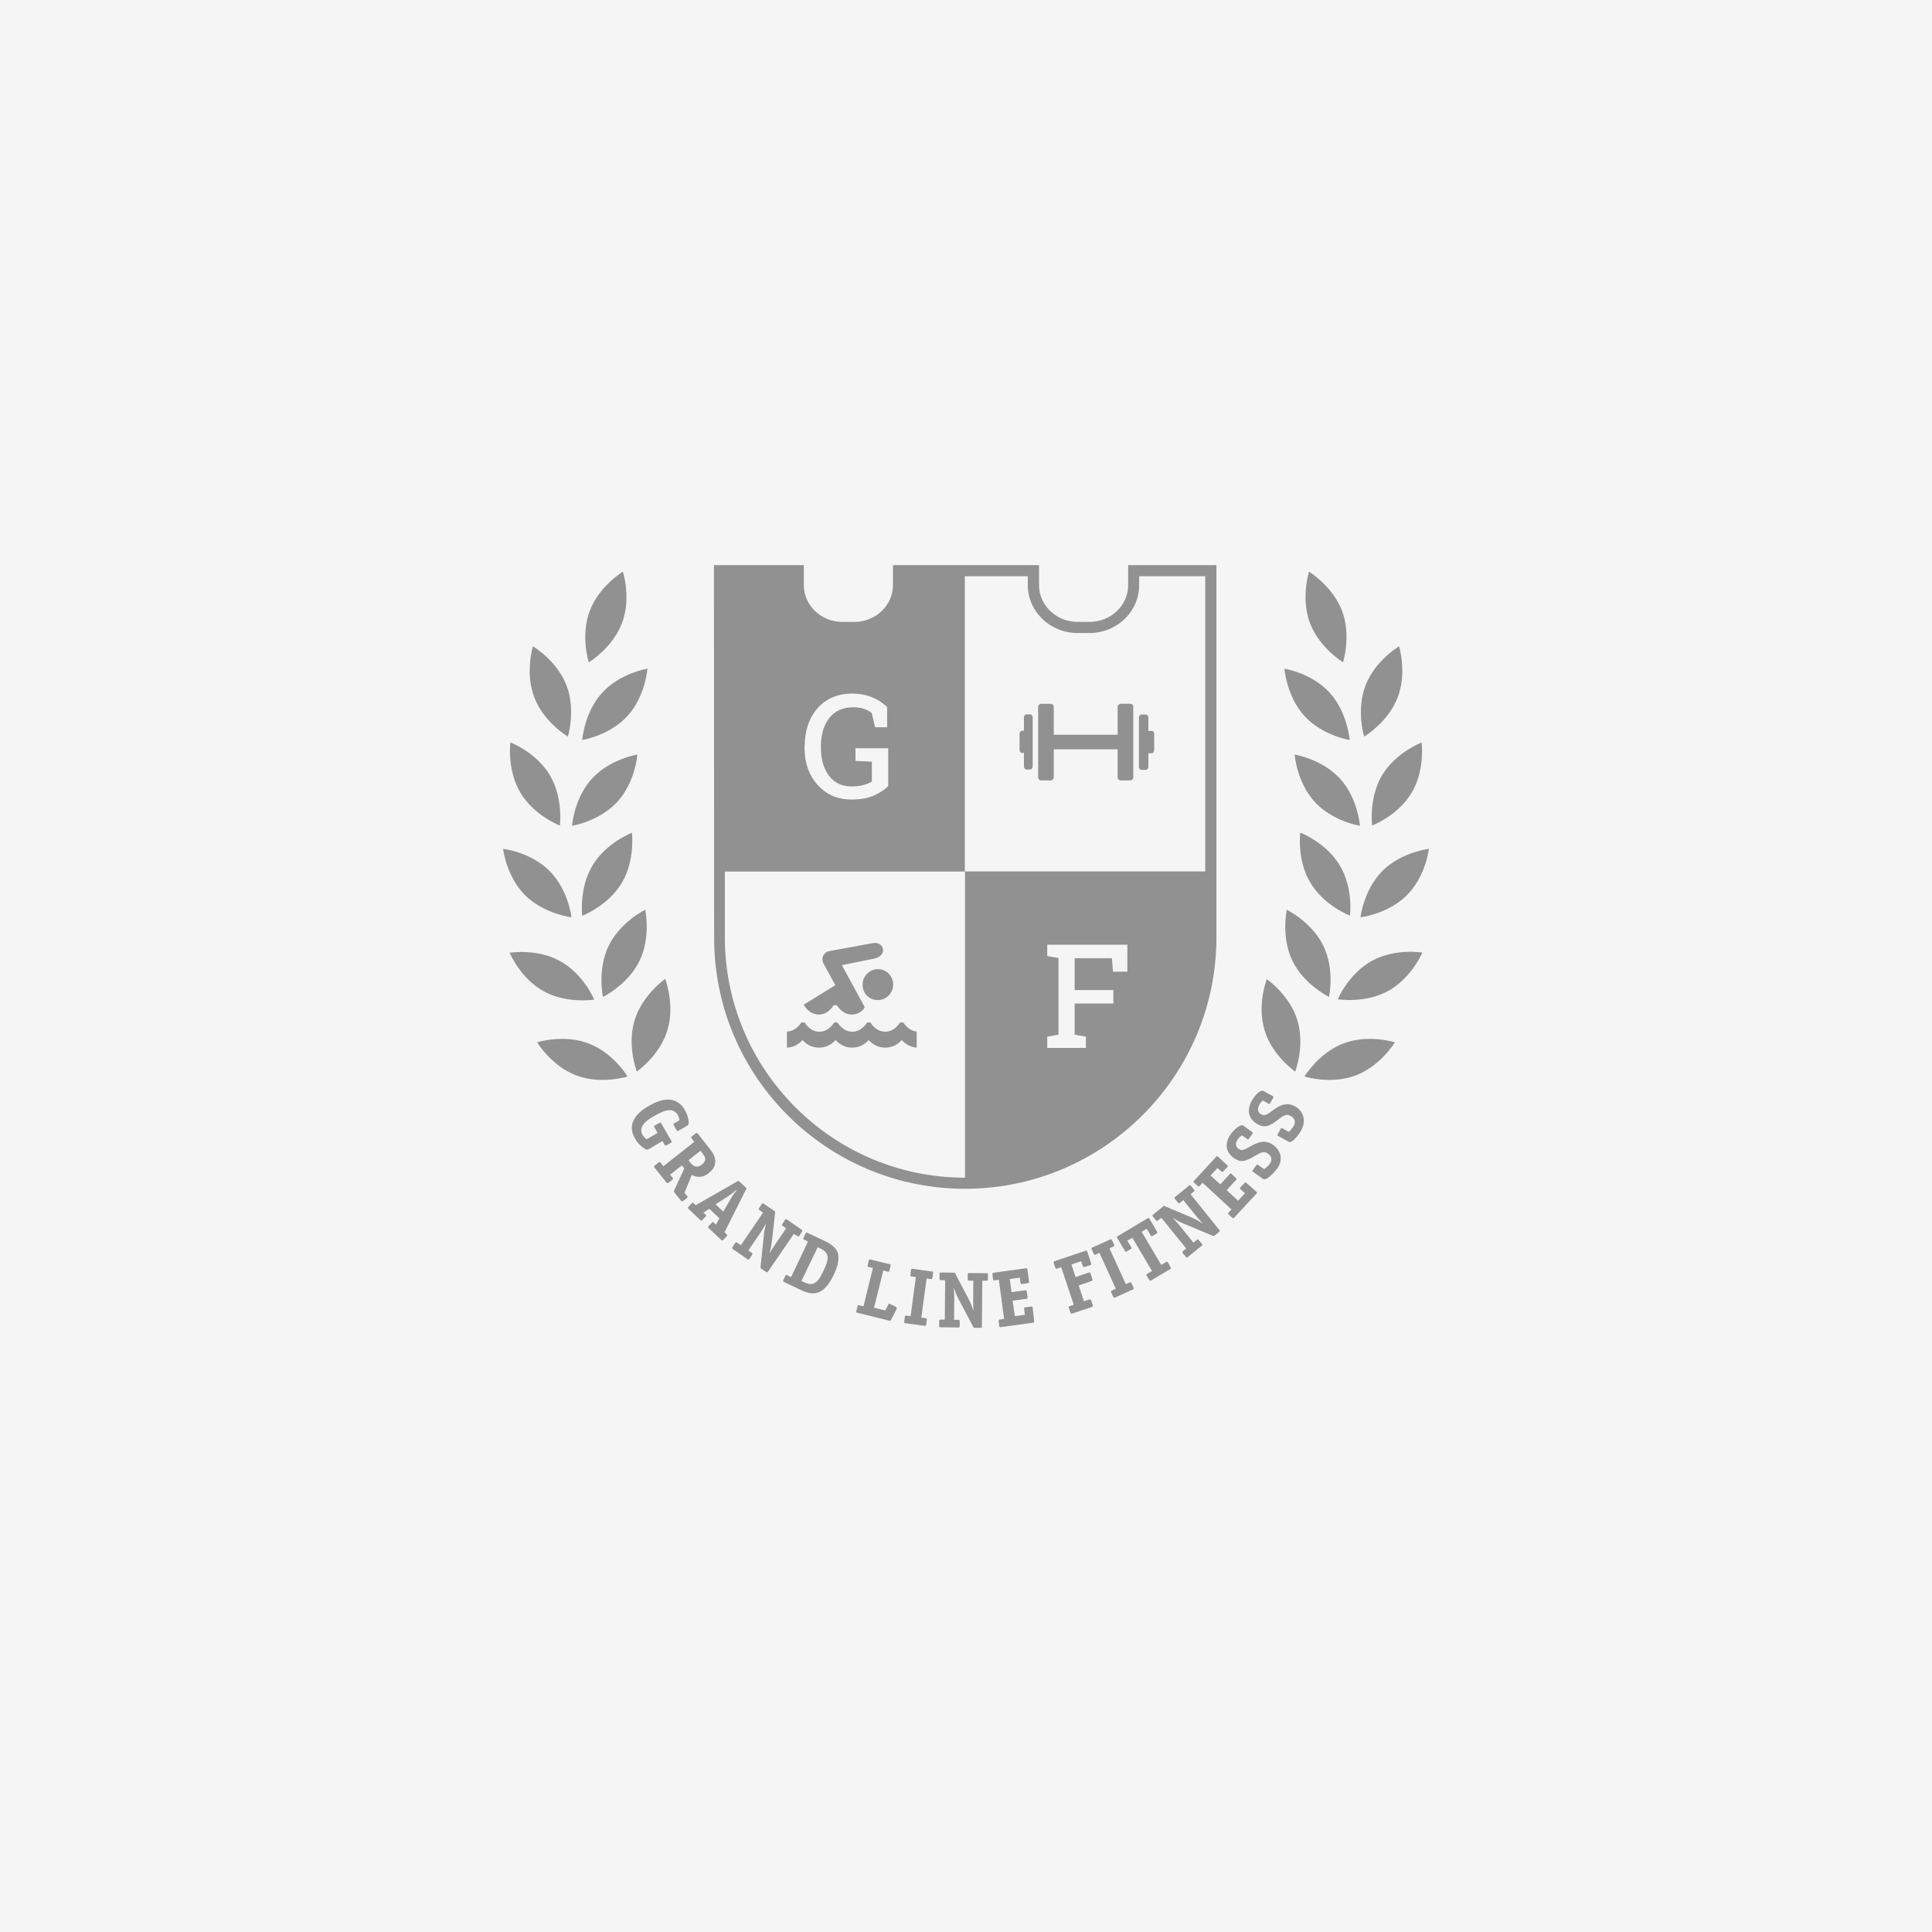 <?xml version="1.0" encoding="UTF-8"?> <svg xmlns="http://www.w3.org/2000/svg" width="841" height="841" viewBox="0 0 841 841" fill="none"><rect width="841" height="841" fill="#F5F5F5"></rect><g clip-path="url(#clip0_420_540)"><path d="M317.986 522.015C319.172 519.867 319.812 519.227 320.442 518.354L320.76 517.955L320.679 517.875C318.783 519.468 317.83 520.185 316.72 520.901L311.496 524.244L314.819 527.427L317.986 522.015ZM316.166 538.312L314.9 539.659C314.345 540.294 314.108 539.815 313.871 539.659L308.561 534.669C308.404 534.508 307.93 534.271 308.561 533.64L309.831 532.293C310.386 531.658 310.623 532.132 310.86 532.293L311.652 533.085L313.16 530.311L308.798 526.194L306.19 527.854L307.058 528.646C307.219 528.807 307.693 529.044 307.058 529.68L305.792 531.022C305.237 531.658 305 531.183 304.763 531.022L299.775 526.27C299.614 526.113 299.14 525.876 299.775 525.24L301.041 523.893C301.596 523.263 301.833 523.737 302.07 523.893L302.862 524.605L320.997 514.232C321.315 514.071 321.395 513.915 321.945 514.389L324.562 516.846C325.117 517.401 324.88 517.476 324.719 517.794L315.379 536.41L316.246 537.202C316.403 537.439 316.882 537.6 316.166 538.312ZM345.547 537.126L334.381 553.441C334.144 553.679 334.064 554.077 333.352 553.603L331.451 552.332C331.371 552.256 330.897 551.938 331.053 551.464L332.48 537.994C332.637 535.936 332.717 535.698 333.428 532.924L333.352 532.848C332.082 534.982 331.769 535.457 331.371 536.092L325.748 544.33L327.17 545.279C327.331 545.44 327.805 545.602 327.331 546.313L326.302 547.897C325.828 548.609 325.511 548.215 325.273 548.054L319.096 543.78C318.939 543.619 318.465 543.463 318.939 542.746L319.968 541.162C320.442 540.451 320.76 540.849 320.997 541.006L322.5 542.035L332.162 527.854L330.659 526.825C330.498 526.668 330.024 526.507 330.498 525.795L331.532 524.211C332.006 523.5 332.324 523.893 332.561 524.055L336.994 527.062C337.548 527.46 337.468 527.536 337.392 527.854L336.045 540.057C335.884 541.48 335.491 543.7 334.936 545.44H335.012C336.595 542.988 337.074 542.272 337.468 541.641L342.218 534.669L340.796 533.721C340.635 533.559 340.161 533.403 340.635 532.687L341.664 531.103C342.138 530.391 342.455 530.785 342.697 530.946L348.87 535.224C349.032 535.381 349.506 535.537 349.032 536.253L348.003 537.837C347.529 538.549 347.211 538.155 346.974 537.994L345.547 537.126ZM360.083 546.313C359.528 544.729 358.097 543.937 357.144 543.462L355.949 542.908L348.87 557.639L350.065 558.194C351.099 558.668 352.611 559.304 354.199 558.668C356.11 557.957 357.3 555.661 358.575 552.967C360.164 549.562 360.562 547.66 360.083 546.313ZM364.398 544.634C365.976 548.115 363.999 552.697 362.89 554.992C361.624 557.682 359.244 561.87 355.446 562.818C352.99 563.378 350.454 562.429 348.477 561.476L341.351 558.08C340.877 557.843 340.796 557.682 341.033 557.131L341.825 555.471C342.143 554.679 342.536 554.997 342.773 555.154L344.357 555.941L351.724 540.446L350.141 539.654C349.904 539.573 349.43 539.493 349.823 538.705L350.615 537.045C351.009 536.253 351.326 536.571 351.644 536.728L358.85 540.128C360.353 540.84 363.283 542.343 364.398 544.634ZM228.577 389.699C220.346 381.461 219 369.504 219 369.504C219 369.504 230.957 370.851 239.197 379.089C247.428 387.328 248.775 399.294 248.775 399.294C248.775 399.294 236.817 397.866 228.582 389.704L228.577 389.699ZM236.656 431.484C226.444 425.849 221.845 414.737 221.845 414.737C221.845 414.737 233.726 412.754 243.863 418.389C254.075 424.028 258.669 435.145 258.669 435.145C258.669 435.145 246.793 437.047 236.656 431.493V431.484ZM390.365 569.567L390.204 569.961L387.909 574.467C387.591 575.102 387.274 574.941 387.037 574.865L373.335 571.464C373.022 571.384 372.548 571.464 372.785 570.592L373.259 568.775C373.415 567.902 373.89 568.14 374.131 568.22L375.871 568.614L379.991 551.928L378.247 551.535C377.929 551.454 377.455 551.535 377.692 550.667L378.166 548.846C378.327 547.978 378.801 548.215 379.038 548.295L387.117 550.269C387.435 550.349 387.909 550.268 387.672 551.141L387.198 552.958C387.037 553.83 386.563 553.593 386.326 553.513L384.505 553.038L380.466 569.249L385.373 570.435L386.643 567.983C386.8 567.665 386.956 567.352 387.198 567.509L389.806 568.775C390.128 568.932 390.365 569.012 390.365 569.567ZM277.203 466.429C277.203 466.429 272.85 455.169 276.254 444.066C279.659 432.959 289.558 426.138 289.558 426.138C289.558 426.138 293.915 437.403 290.506 448.506C287.102 459.689 277.203 466.429 277.203 466.429ZM288.373 496.722L282.271 500.288C281.479 500.763 280.213 499.814 279.341 499.103C278.393 498.306 277.283 497.201 276.411 495.612C274.514 492.206 274.989 489.911 275.463 488.483C276.729 484.997 279.896 482.858 282.513 481.355C285.282 479.771 289.245 477.949 292.886 478.898C294.707 479.372 296.684 480.643 298.111 483.176C299.14 484.921 299.534 486.662 299.695 487.454C299.775 487.853 300.012 489.513 299.221 489.992L295.338 492.206C295.101 492.368 294.864 492.605 294.546 491.969L293.28 489.75C292.962 489.199 293.28 489.119 293.517 488.958L295.817 487.615C295.579 486.425 295.342 485.789 295.025 485.315C294.152 483.892 293.043 483.337 291.853 483.257C289.482 483.095 286.472 484.841 285.045 485.628C283.148 486.662 280.687 488.246 279.659 490.067C279.312 490.673 279.137 491.361 279.151 492.059C279.165 492.756 279.368 493.437 279.739 494.028C279.976 494.583 280.687 495.299 281.323 495.854L281.479 495.93L286.235 493.16L284.964 490.859C284.808 490.622 284.409 490.229 285.201 489.83L286.865 488.882C287.657 488.407 287.738 488.882 287.894 489.119L292.171 496.485C292.332 496.722 292.725 497.12 291.934 497.514L290.274 498.462C289.478 498.941 289.402 498.462 289.241 498.225L288.373 496.722ZM273.168 468.597C273.168 468.597 261.685 472.249 250.837 468.122C239.984 464.005 233.807 453.704 233.807 453.704C233.807 453.704 245.29 450.066 256.138 454.183C266.99 458.224 273.168 468.597 273.168 468.597ZM299.695 505.041L300.25 505.752C300.885 506.625 301.752 507.654 303.023 507.815C304.052 507.972 304.92 507.417 305.631 506.867C306.11 506.468 306.901 505.676 306.982 504.723C307.058 503.694 306.347 502.745 305.711 501.953L304.92 500.924L299.695 505.041ZM299.06 520.531C299.221 520.768 299.614 521.005 298.903 521.565L297.4 522.75C296.689 523.229 296.528 522.831 296.371 522.594L293.598 519.103C293.199 518.629 293.28 518.548 293.441 518.23L297.874 508.631L296.845 507.279L291.696 511.33L292.725 512.596C292.886 512.833 293.28 513.07 292.569 513.63L291.061 514.816C290.35 515.295 290.194 514.896 290.032 514.659L284.964 508.313C284.808 508.076 284.409 507.839 285.125 507.279L286.628 506.094C287.339 505.619 287.501 506.013 287.657 506.25L288.766 507.678L302.231 497.044L301.122 495.621C300.961 495.384 300.567 495.142 301.278 494.587L302.781 493.397C303.493 492.923 303.654 493.316 303.815 493.553L308.883 499.98C310.543 502.124 311.491 503.789 311.334 505.932C311.259 507.995 310.149 509.347 308.641 510.533C307.138 511.723 306.034 512.202 304.683 512.278C303.971 512.278 302.705 512.278 301.44 511.567L301.122 511.406L297.955 519.264L299.06 520.531ZM406.125 554.234L405.888 556.135C405.812 557.008 405.333 556.771 405.096 556.771L403.356 556.534L401.056 573.561L402.801 573.798C403.119 573.798 403.512 573.722 403.437 574.595L403.199 576.492C403.119 577.364 402.645 577.127 402.403 577.127L394.248 576.017C393.93 576.017 393.537 576.098 393.613 575.225L393.85 573.328C393.93 572.456 394.405 572.693 394.646 572.693L396.386 572.93L398.681 555.898L396.941 555.661C396.623 555.661 396.23 555.742 396.306 554.869L396.543 552.967C396.623 552.095 397.098 552.332 397.335 552.332L405.489 553.441C405.812 553.441 406.286 553.366 406.125 554.234ZM557.383 502.982C557.695 504.642 557.458 506.625 555.799 508.92C554.765 510.267 551.2 514.232 549.778 513.198L545.501 510.111C545.345 510.03 544.946 509.874 545.345 509.319L546.848 507.26C547.246 506.705 547.402 506.942 547.639 507.099L550.252 508.92L550.65 508.683C551.044 508.37 552.072 507.578 552.708 506.625C554.452 504.168 552.627 502.664 551.916 502.19C550.257 501.004 548.986 501.555 546.293 503.139C544.79 504.011 542.889 505.121 541.225 505.358C539.802 505.515 538.532 505.121 537.109 504.092C533.463 501.474 532.989 497.594 535.763 493.715C537.583 491.097 540.276 489.275 541.225 489.992L545.027 492.761C545.582 493.16 545.264 493.397 545.183 493.553L543.681 495.612C543.287 496.167 543.126 495.93 542.889 495.773L540.594 494.189L540.357 494.345C539.796 494.786 539.29 495.293 538.849 495.854C537.427 497.912 538.057 499.335 539.167 500.127C540.75 501.237 542.253 500.127 544.155 499.098C544.866 498.704 546.374 497.831 547.72 497.438C550.569 496.489 552.627 497.277 554.215 498.386C555.32 499.178 556.823 500.682 557.383 502.982ZM567.277 485.951C567.751 487.611 567.751 489.512 566.41 492.05C565.699 493.473 562.527 497.836 561.024 497.039L556.43 494.507C556.273 494.426 555.875 494.345 556.192 493.715L557.458 491.414C557.776 490.784 558.013 491.021 558.25 491.177L561.024 492.681L561.341 492.368C562.054 491.691 562.666 490.916 563.162 490.067C564.508 487.459 562.607 486.188 561.816 485.789C560.076 484.76 558.805 485.476 556.349 487.373C555.007 488.407 553.267 489.75 551.598 490.148C550.252 490.466 548.905 490.229 547.402 489.356C543.524 487.217 542.571 483.413 544.871 479.216C546.374 476.441 548.829 474.302 549.858 474.857L553.974 477.077C554.609 477.395 554.291 477.712 554.211 477.869L552.945 480.164C552.627 480.8 552.39 480.563 552.153 480.401L549.697 479.059L549.46 479.216C549.147 479.534 548.592 480.164 548.194 480.876C547.009 483.095 547.801 484.442 548.986 485.078C550.645 486.027 552.077 484.76 553.817 483.494C554.452 483.02 555.875 481.99 557.141 481.435C559.834 480.164 562.053 480.643 563.717 481.592C564.902 482.227 566.566 483.494 567.277 485.951ZM546.767 518.638C547.402 519.193 547.085 519.43 546.848 519.668L537.346 529.945C537.185 530.183 536.948 530.581 536.317 530.026L534.971 528.76C534.26 528.209 534.734 527.972 534.89 527.735L536.076 526.469L523.488 514.844L522.303 516.11C522.141 516.348 521.904 516.741 521.269 516.186L519.922 514.925C519.211 514.37 519.685 514.133 519.847 513.896L529.267 503.694C529.585 503.376 529.741 503.063 530.216 503.537L534.099 507.094C534.734 507.649 534.416 507.806 534.179 508.123L532.596 509.783C532.434 510.021 532.197 510.414 531.567 509.859L529.979 508.437L526.973 511.681L531.169 515.556L535.208 511.206C535.445 510.889 535.602 510.576 536.237 511.126L537.896 512.71C538.612 513.26 538.133 513.497 537.977 513.734L533.942 518.083L538.93 522.675L541.94 519.43L540.115 517.77C539.722 517.453 539.485 517.372 540.039 516.741L541.623 515.081C541.86 514.763 542.016 514.446 542.652 515.001L546.767 518.638ZM607.193 453.709C607.193 453.709 601.016 464.005 590.168 468.127C579.315 472.244 567.837 468.601 567.837 468.601C567.837 468.601 574.01 458.305 584.858 454.183C595.71 450.066 607.193 453.709 607.193 453.709ZM619.151 414.651C619.151 414.651 614.476 425.716 604.339 431.332C594.203 436.943 582.326 434.965 582.326 434.965C582.326 434.965 586.996 423.9 597.133 418.289C607.35 412.678 619.151 414.651 619.151 414.651ZM226.524 345.031C220.584 335.047 222.167 323.166 222.167 323.166C222.167 323.166 233.413 327.44 239.354 337.423C245.29 347.402 243.706 359.364 243.706 359.364C243.706 359.364 232.465 355.086 226.524 345.021V345.031ZM530.694 535.305C530.931 535.542 531.249 535.779 530.614 536.339L528.793 537.762C528.713 537.842 528.238 538.236 527.845 537.923L515.409 532.691C513.512 531.899 513.275 531.819 510.815 530.32L510.739 530.396C512.398 532.293 512.796 532.691 513.271 533.246L519.529 540.93L520.875 539.82C521.113 539.583 521.35 539.189 521.904 539.901L523.09 541.323C523.644 542.04 523.251 542.196 523.014 542.357L517.154 547.11C516.917 547.347 516.68 547.745 516.12 547.029L514.935 545.606C514.38 544.895 514.778 544.734 515.015 544.577L516.362 543.467L505.509 530.078L504.163 531.188C503.926 531.425 503.689 531.819 503.134 531.107L501.949 529.685C501.394 528.973 501.787 528.812 502.025 528.651L506.225 525.245C506.699 524.771 506.78 524.927 507.093 525.089L518.42 529.841C519.766 530.396 521.743 531.425 523.251 532.454L523.327 532.374C521.43 530.159 520.875 529.604 520.397 528.968L515.091 522.395L513.745 523.505C513.508 523.742 513.271 524.135 512.716 523.424L511.531 522.001C510.976 521.285 511.369 521.128 511.606 520.967L517.467 516.215C517.704 515.978 517.941 515.579 518.5 516.295L519.685 517.718C520.24 518.43 519.847 518.591 519.605 518.752L518.258 519.857L530.694 535.305ZM450.156 574.993C450.317 575.785 449.919 575.704 449.601 575.785L435.743 577.687C435.506 577.687 435.032 577.924 434.951 577.056L434.714 575.154C434.633 574.362 435.112 574.362 435.349 574.362L437.089 574.125L434.795 557.093L433.05 557.331C432.813 557.331 432.339 557.568 432.258 556.695L432.021 554.798C431.945 554.001 432.419 554.001 432.656 554.001L446.434 552.104C446.833 552.023 447.145 551.943 447.226 552.578L447.937 557.805C448.018 558.597 447.7 558.516 447.307 558.597L445.007 558.915C444.77 558.915 444.296 559.152 444.215 558.279L443.902 556.145L439.545 556.776L440.337 562.477L446.197 561.685C446.515 561.685 446.908 561.528 446.989 562.32L447.307 564.616C447.387 565.408 446.908 565.408 446.671 565.408L440.811 566.2L441.759 572.935L446.121 572.299L445.804 569.847C445.723 569.449 445.642 569.136 446.434 569.055L448.734 568.737C449.047 568.737 449.445 568.576 449.525 569.368L450.156 574.993ZM430.044 554.874V556.771C430.044 557.644 429.646 557.487 429.333 557.487H427.588L427.427 577.293C427.427 577.606 427.588 578.005 426.716 578.005H424.421C424.34 578.005 423.786 578.005 423.629 577.53L417.295 565.569C416.347 563.748 416.261 563.506 415.313 560.817H415.233C415.313 563.269 415.394 563.904 415.394 564.616L415.313 574.519H417.053C417.29 574.519 417.764 574.362 417.764 575.23V577.132C417.764 578.005 417.371 577.843 417.053 577.843L409.534 577.768C409.297 577.768 408.822 577.924 408.822 577.056V575.154C408.822 574.282 409.216 574.443 409.534 574.443H411.274L411.435 557.25H409.69C409.453 557.25 408.979 557.406 408.979 556.539V554.637C408.979 553.764 409.372 553.925 409.69 553.925L415.076 554.001C415.787 554.001 415.707 554.162 415.868 554.475L421.567 565.332C422.202 566.518 423.155 568.657 423.629 570.402H423.705C423.629 567.471 423.629 566.679 423.629 565.887L423.705 557.492H421.965C421.728 557.492 421.254 557.644 421.254 556.776V554.874C421.254 554.001 421.647 554.162 421.965 554.162L429.489 554.238C429.726 554.238 430.2 554.082 430.044 554.874ZM509.468 551.506C509.942 552.298 509.468 552.379 509.231 552.536L501.233 557.297C500.996 557.454 500.678 557.772 500.204 557.06L499.256 555.471C498.782 554.679 499.256 554.599 499.493 554.442L501.475 553.252L492.921 538.805L490.703 540.076L492.443 542.931C492.76 543.491 492.367 543.647 492.206 543.728L490.466 544.757C489.911 545.075 489.83 544.757 489.674 544.52L486.345 538.886C486.189 538.648 485.952 538.492 486.583 538.094L499.573 530.315C499.73 530.235 499.967 529.922 500.365 530.552L503.689 536.187C504.006 536.742 503.608 536.898 503.452 536.984L501.712 538.013C501.157 538.331 501.076 538.013 500.92 537.776L499.175 534.921L496.956 536.187L505.509 550.629L507.491 549.443C507.728 549.282 508.046 548.969 508.52 549.68L509.468 551.506ZM493.396 560.423C493.713 561.21 493.234 561.291 492.997 561.372L485.478 564.777C485.241 564.853 484.923 565.171 484.53 564.378L483.733 562.638C483.415 561.846 483.89 561.765 484.131 561.689L485.715 560.973L478.584 545.369L477.001 546.081C476.764 546.161 476.446 546.474 476.052 545.682L475.261 543.942C474.943 543.149 475.417 543.069 475.654 542.993L483.178 539.583C483.415 539.507 483.733 539.189 484.127 539.981L484.923 541.722C485.236 542.514 484.762 542.595 484.525 542.67L482.941 543.387L490.067 558.991L491.651 558.279C491.888 558.199 492.206 557.886 492.599 558.678L493.396 560.423ZM475.18 557.644L469.557 559.546L471.856 566.437L474.071 565.725C474.388 565.645 474.782 565.408 475.019 566.2L475.654 568.021C475.891 568.894 475.417 568.894 475.18 568.97L466.864 571.744C466.551 571.825 466.153 572.062 465.916 571.27L465.28 569.449C465.043 568.576 465.517 568.576 465.755 568.5L467.419 567.945L461.957 551.63L460.297 552.18C459.975 552.261 459.582 552.498 459.344 551.706L458.709 549.884C458.472 549.012 458.946 549.012 459.183 548.936L472.411 544.496C472.724 544.335 473.042 544.179 473.279 544.814L474.943 549.804C475.18 550.596 474.862 550.596 474.469 550.752L472.25 551.464C471.932 551.544 471.539 551.781 471.302 550.989L470.591 549.012L466.39 550.435L468.21 555.903L473.834 554.006C474.151 553.921 474.545 553.683 474.782 554.48L475.498 556.695C475.735 557.568 475.261 557.568 475.18 557.644ZM591.988 359.473C591.988 359.473 580.107 357.576 572.265 349.029C564.428 340.407 563.556 328.464 563.556 328.464C563.556 328.464 575.437 330.361 583.279 338.908C591.116 347.445 591.988 359.473 591.988 359.473ZM550.489 448.558C547.085 437.389 551.437 426.219 551.437 426.219C551.437 426.219 561.341 433.035 564.746 444.123C568.15 455.293 563.797 466.462 563.797 466.462C563.797 466.462 553.898 459.651 550.489 448.558ZM382.13 421.86C385.856 421.86 388.786 424.872 388.786 428.595C388.786 432.318 385.776 435.33 382.134 435.33C378.171 435.33 375.483 432.318 375.483 428.595C375.483 424.953 378.408 421.941 382.13 421.86ZM567.818 311.67C559.995 303.038 559.123 291.076 559.123 291.076C559.123 291.076 570.98 292.973 578.808 301.529C586.631 310.166 587.503 322.128 587.503 322.128C587.503 322.128 575.65 320.23 567.818 311.67ZM493.315 307.709V338.367C493.315 339.079 492.76 339.714 491.969 339.714H487.853C487.676 339.715 487.5 339.681 487.336 339.614C487.172 339.547 487.024 339.448 486.898 339.322C486.773 339.197 486.674 339.048 486.607 338.884C486.539 338.72 486.505 338.544 486.507 338.367V326.169H458.709V338.367C458.709 339.079 458.074 339.714 457.363 339.714H453.247C453.07 339.715 452.894 339.681 452.731 339.614C452.567 339.547 452.418 339.448 452.292 339.322C452.167 339.197 452.068 339.048 452.001 338.884C451.934 338.72 451.9 338.544 451.901 338.367V307.709C451.901 306.998 452.531 306.362 453.247 306.362H457.363C458.074 306.362 458.709 306.998 458.709 307.709V319.832H486.507V307.705C486.507 306.993 487.137 306.358 487.853 306.358H491.969C492.76 306.358 493.315 306.917 493.315 307.709ZM502.418 319.595V326.567C502.418 327.278 501.944 327.909 501.313 327.909H499.891V333.771C499.891 334.483 499.417 335.118 498.782 335.118H496.719C496.437 335.026 496.193 334.844 496.022 334.602C495.851 334.359 495.763 334.068 495.771 333.771V312.381C495.771 311.75 496.164 311.195 496.719 311.039H498.782C499.412 311.039 499.886 311.594 499.886 312.386V318.167H501.313C501.949 318.167 502.499 318.722 502.423 319.59L502.418 319.595ZM449.525 312.225V333.615C449.525 334.25 449.127 334.801 448.653 334.962H446.752C446.197 334.962 445.723 334.326 445.723 333.615V327.753H444.851C444.296 327.753 443.822 327.117 443.822 326.406V319.434C443.822 318.722 444.296 318.087 444.851 318.087H445.723V312.305C445.723 311.594 446.197 310.958 446.752 310.958H448.648C449.127 311.115 449.525 311.67 449.525 312.225ZM232.617 303.673C228.425 292.821 231.986 281.334 231.986 281.334C231.986 281.334 242.36 287.434 246.56 298.29C250.756 309.142 247.191 320.629 247.191 320.629C247.191 320.629 236.813 314.53 232.617 303.673ZM593.809 320.629C593.809 320.629 590.244 309.142 594.44 298.29C598.64 287.434 609.014 281.334 609.014 281.334C609.014 281.334 612.575 292.821 608.379 303.673C604.183 314.53 593.809 320.629 593.809 320.629ZM570.207 271.185C566.173 260.333 569.814 248.846 569.814 248.846C569.814 248.846 580.107 255.106 584.227 265.958C588.267 276.81 584.621 288.297 584.621 288.297C584.621 288.297 574.327 282.036 570.207 271.185ZM576.067 411.739C581.141 422.207 578.523 433.945 578.523 433.945C578.523 433.945 567.676 428.709 562.607 418.242C557.539 407.774 560.151 396.031 560.151 396.031C560.151 396.031 570.999 401.267 576.067 411.739ZM587.631 398.568C587.631 398.568 576.385 394.29 570.449 384.306C564.428 374.408 566.011 362.442 566.011 362.442C566.011 362.442 577.258 366.725 583.198 376.704C589.22 386.687 587.631 398.568 587.631 398.568ZM612.418 389.699C604.183 397.933 592.221 399.28 592.221 399.28C592.221 399.28 593.572 387.318 601.807 379.08C610.043 370.846 622 369.504 622 369.504C622 369.504 620.653 381.461 612.418 389.699ZM618.833 323.233C618.833 323.233 620.416 335.114 614.476 345.097C608.54 355.081 597.298 359.354 597.298 359.354C597.298 359.354 595.715 347.393 601.651 337.414C607.672 327.43 618.833 323.233 618.833 323.233ZM262.477 433.95C262.477 433.95 259.864 422.211 264.933 411.744C270.001 401.272 280.849 396.036 280.849 396.036C280.849 396.036 283.461 407.779 278.393 418.246C273.324 428.714 262.477 433.95 262.477 433.95ZM315.53 379.402V408.002C315.53 465.67 362.416 512.643 420.064 512.643V379.402H315.53ZM350.217 324.665V325.376C350.217 332.031 352.118 337.494 355.92 341.692C359.723 345.894 364.63 348.033 370.651 348.033C374.686 348.033 378.095 347.398 380.627 346.212C383.163 345.026 385.14 343.674 386.487 342.327L386.648 342.171V325.694H372.391V331.239L379.517 331.556V340.188C378.65 340.743 377.621 341.218 376.274 341.611C374.847 342.09 372.946 342.327 370.651 342.327C366.451 342.327 363.283 340.824 360.908 337.732C358.538 334.649 357.348 330.522 357.348 325.457V324.665C357.348 319.671 358.613 315.554 361.069 312.462C363.44 309.455 366.929 307.871 371.443 307.871C373.264 307.871 374.847 308.108 376.194 308.582C377.46 309.056 378.564 309.611 379.441 310.323L380.944 316.583H386.169V307.79L386.013 307.633C384.154 305.867 381.977 304.468 379.598 303.512C377.142 302.483 374.212 301.928 370.888 301.928C364.711 301.928 359.642 304.062 355.92 308.264C352.199 312.462 350.297 318.011 350.297 324.665H350.217ZM419.983 250.833V379.322H524.645V250.838H495.885V254.717C495.885 266.205 486.217 275.553 474.255 275.553H469.026C457.145 275.553 447.397 266.209 447.397 254.717V250.838L419.983 250.833ZM490.736 422.97V411.246H455.86V416.159L460.762 417.032V450.379L455.86 451.252V456.165H472.705V451.252L467.798 450.379V436.834H484.643V430.971H467.798V417.108H484.013L484.487 422.97H490.736ZM310.86 408.002L310.78 246H349.904V254.713C349.904 263.506 357.423 270.715 366.688 270.715H371.917C381.181 270.715 388.701 263.506 388.701 254.713V246H452.294V254.713C452.294 263.506 459.819 270.715 469.083 270.715H474.308C483.577 270.715 491.096 263.506 491.096 254.713V246H529.504V408.078C529.504 468.359 480.41 517.476 420.064 517.476C359.723 517.476 310.704 468.364 310.86 408.002ZM253.445 398.654C253.445 398.654 251.942 386.768 257.882 376.789C263.823 366.805 275.064 362.527 275.064 362.527C275.064 362.527 276.572 374.413 270.631 384.392C264.61 394.376 253.445 398.654 253.445 398.654ZM253.445 322.128C253.445 322.128 254.317 310.085 262.145 301.529C269.968 292.978 281.83 291.076 281.83 291.076C281.83 291.076 280.962 303.113 273.135 311.67C265.307 320.226 253.445 322.128 253.445 322.128ZM349.823 437.351L363.62 428.861L358.466 419.423C358.386 419.261 358.386 419.185 358.305 419.024C357.276 416.487 359.102 414.424 360.529 414.106L380.432 410.454H380.831C382.888 410.454 384.239 411.725 384.396 413.551C384.557 415.453 382.495 416.88 380.589 417.279L366.474 420.134L375.672 437.033C375.833 437.27 376.469 438.304 376.308 438.622C376.308 438.698 374.724 441.633 370.76 441.633C366.792 441.633 364.654 438.067 364.654 438.067C364.546 437.89 364.394 437.746 364.212 437.649C364.031 437.551 363.826 437.504 363.62 437.512H363.54C363.334 437.505 363.131 437.552 362.95 437.65C362.769 437.747 362.617 437.891 362.511 438.067C362.511 438.143 360.368 441.633 356.404 441.633C352.44 441.633 350.297 438.067 350.297 438.067C350.217 437.83 350.06 437.664 349.823 437.351ZM256.304 288.306C256.304 288.306 252.572 276.819 256.702 265.967C260.827 255.03 271.153 248.85 271.153 248.85C271.153 248.85 274.884 260.338 270.755 271.189C266.706 282.046 256.304 288.306 256.304 288.306ZM342.536 456.042V449.023C346.414 448.942 348.472 445.551 348.472 445.551C348.579 445.376 348.731 445.233 348.912 445.136C349.093 445.039 349.296 444.993 349.501 445.001H349.581C349.975 445.001 350.369 445.157 350.606 445.551C350.606 445.632 352.744 449.099 356.698 449.099C360.657 449.099 362.795 445.551 362.795 445.551C362.902 445.377 363.053 445.234 363.233 445.137C363.413 445.041 363.615 444.993 363.819 445.001H363.9C364.298 445.001 364.692 445.238 364.929 445.551C364.929 445.632 367.062 449.099 371.021 449.099C374.98 449.099 377.113 445.551 377.113 445.551C377.221 445.376 377.372 445.233 377.553 445.136C377.734 445.039 377.937 444.993 378.142 445.001H378.223C378.616 445.001 379.015 445.157 379.252 445.551C379.252 445.632 381.385 449.099 385.344 449.099C389.298 449.099 391.437 445.551 391.437 445.551C391.544 445.376 391.695 445.233 391.876 445.136C392.057 445.039 392.261 444.993 392.465 445.001H392.541C392.94 445.001 393.333 445.157 393.57 445.551C393.651 445.632 395.552 448.705 399.032 449.023V456.042C396.517 455.833 394.185 454.642 392.541 452.727C391.275 454.15 388.905 456.042 385.344 456.042C381.784 456.042 379.408 454.145 378.142 452.727C376.876 454.15 374.501 456.042 370.94 456.042C367.385 456.042 365.009 454.145 363.743 452.727C362.477 454.15 360.102 456.042 356.542 456.042C352.986 456.042 350.606 454.145 349.34 452.727C348.074 454.15 345.784 455.962 342.536 456.042ZM249.012 359.473C249.012 359.473 249.884 347.45 257.726 338.908C265.563 330.366 277.444 328.464 277.444 328.464C277.444 328.464 276.572 340.487 268.73 349.029C260.893 357.571 249.012 359.473 249.012 359.473Z" fill="#919191"></path></g><defs><clipPath id="clip0_420_540"><rect width="403" height="332" fill="white" transform="translate(219 246)"></rect></clipPath></defs></svg> 